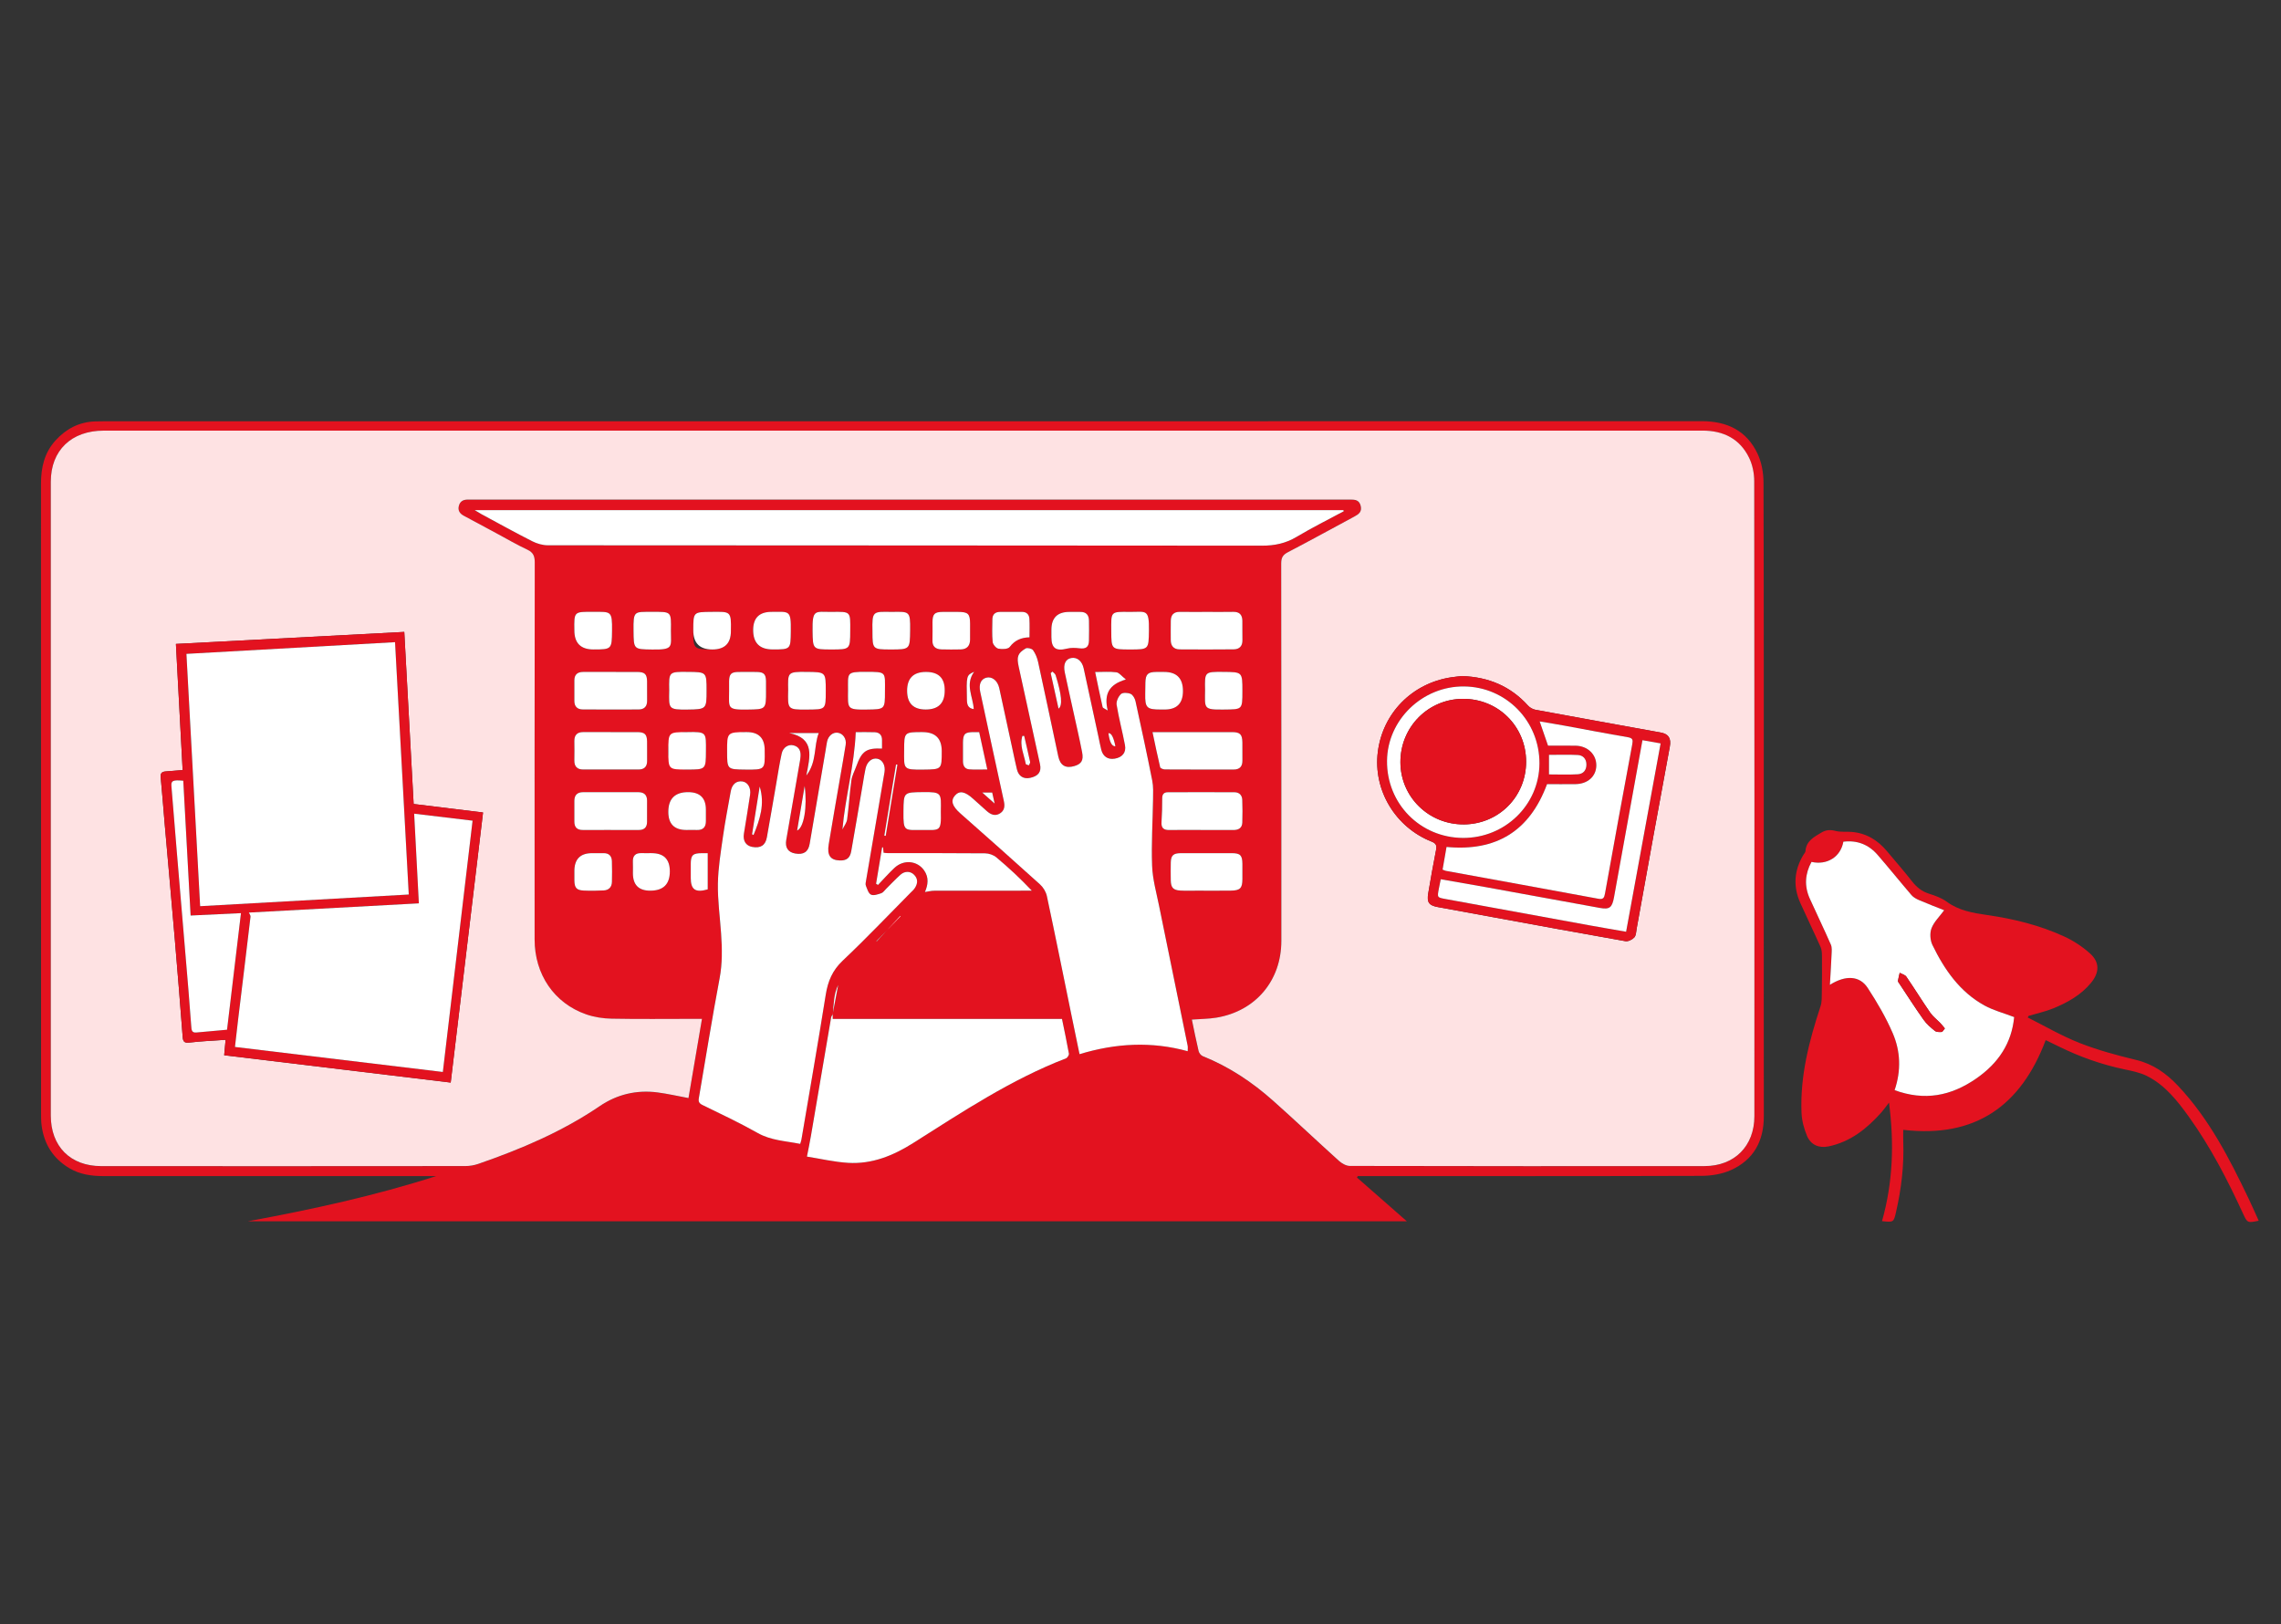 <?xml version="1.0" encoding="UTF-8"?> <svg xmlns="http://www.w3.org/2000/svg" id="Layer_1" data-name="Layer 1" viewBox="0 0 1320 940"><rect x="0" y="0" width="1320" height="940" fill="#333333" stroke="none"/><defs><style> .cls-1 { fill: #fee2e3; } .cls-2 { fill: #fff; } .cls-3 { fill: #e3121f; } </style></defs><path class="cls-3" d="m143.49,706.77c37.28-6.88,73.45-14.76,108.9-26.14-1.48,0-2.96,0-4.44,0-62.63,0-125.26,0-187.89,0-7.02,0-13.84-.91-20.03-4.63-9.36-5.63-14.54-13.93-15.95-24.64-.32-2.41-.31-4.88-.31-7.32-.01-121.36,0-242.71-.05-364.07,0-9.34,1.93-17.89,8.32-24.97,6.11-6.77,13.66-10.8,22.95-11.12,1.67-.06,3.35-.07,5.02-.07,308.26,0,616.52.02,924.78-.06,14.66,0,25.97,5.46,32.27,18.78,2.38,5.03,3.45,11.12,3.47,16.74.22,71.55.15,143.1.15,214.66,0,50.7-.04,101.41.03,152.11.02,14.41-5.98,25.28-19.13,31.16-5.2,2.33-11.42,3.28-17.19,3.3-64.69.22-129.39.14-194.08.14h-4.57l-.47.83c9.47,8.31,18.94,16.62,28.86,25.32H143.49Zm338.46-119.86c-.34.63-.87,1.23-.99,1.9-3.93,22.9-7.81,45.81-11.72,68.72-.62,3.64-1.39,7.26-2.28,11.81,7.7,1.21,15.74,3.13,23.88,3.62,13.86.83,26.16-4.23,37.73-11.55,28.47-18.03,56.61-36.69,88.31-48.93.82-.32,1.83-1.91,1.68-2.72-1.18-6.66-2.61-13.28-4-20.08h-132.69c0-1.12,0-1.98-.01-2.86,1.06-5.59,2.12-11.19,3.18-16.78-1.3,2.63-1.93,5.37-2.31,8.14-.39,2.89-.54,5.82-.79,8.74Zm-75.73,2.76c-1.94,0-3.33,0-4.72,0-15.85,0-31.71.19-47.55-.11-4.94-.1-10.09-.87-14.74-2.49-18.54-6.45-29.85-23.13-29.86-43.38-.02-72.71-.04-145.42.08-218.13,0-3.66-.82-5.81-4.3-7.43-6.05-2.83-11.84-6.24-17.74-9.4-6.35-3.41-12.7-6.82-19.05-10.24-2.28-1.23-3.51-3.02-2.83-5.68.68-2.67,2.58-3.67,5.2-3.64,1.29.02,2.58-.01,3.87-.01,167.92,0,335.84,0,503.76,0,1.03,0,2.06,0,3.09,0,2.71-.02,5.1.23,5.95,3.57.89,3.48-1.13,4.9-3.67,6.26-12.81,6.88-25.55,13.91-38.45,20.63-2.92,1.52-3.87,3.17-3.87,6.45.11,72.84.09,145.68.08,218.52,0,22.97-14.92,40.66-37.6,44.39-4.6.76-9.32.75-14.18,1.11,1.31,6.26,2.48,12.29,3.91,18.26.27,1.12,1.38,2.49,2.43,2.92,15.13,6.07,28.49,14.95,40.58,25.7,12.89,11.46,25.4,23.35,38.22,34.9,1.66,1.5,4.16,2.92,6.28,2.92,68.43.15,136.86.17,205.29.09,17.3-.02,28.81-11.57,28.82-28.9.05-122.51.06-245.03-.09-367.54,0-4.49-.98-9.37-2.92-13.38-5.34-11.05-14.83-15.82-26.97-15.82-61.47.02-122.94.01-184.42.01-246.92,0-493.84,0-740.75,0-18.78,0-30.69,11.42-30.7,29.6-.02,122.26-.03,244.51,0,366.77,0,17.88,11.33,29.25,29.19,29.27,70.23.05,140.47.03,210.7-.03,2.52,0,5.15-.45,7.53-1.27,24.64-8.53,48.51-18.63,70.21-33.4,10.02-6.81,21.34-9.51,33.44-7.95,5.91.76,11.74,2.12,17.95,3.27,2.58-15.14,5.15-30.24,7.8-45.8Zm281.09,18.69c0-1.25.17-2.26-.02-3.21-5.5-27-11.08-53.99-16.55-81-1.55-7.66-3.73-15.34-4.02-23.07-.49-12.83.36-25.71.54-38.58.05-3.59.23-7.28-.46-10.76-3.04-15.35-6.33-30.66-9.69-45.95-.35-1.6-1.48-3.65-2.8-4.24-1.62-.72-4.56-.89-5.62.1-1.51,1.42-2.82,4.26-2.5,6.22,1.27,7.84,3.36,15.54,4.83,23.35.81,4.31-1.6,7.1-5.98,7.82-3.88.64-6.75-1.23-7.75-5.2-.63-2.49-1.09-5.02-1.63-7.53-2.84-13.17-5.66-26.35-8.54-39.52-.93-4.26-3.81-6.61-7.16-6.01-3.34.6-4.78,3.59-3.78,8.3,1.64,7.78,3.4,15.53,5.1,23.3,1.67,7.64,3.46,15.26,4.94,22.94.92,4.74-.42,6.77-4.48,7.99-5.04,1.51-8.19-.33-9.31-5.56-3.89-18.2-7.7-36.42-11.67-54.6-.53-2.42-1.53-4.9-2.95-6.91-.66-.93-3.3-1.55-4.26-.99-4.69,2.75-5.28,4.89-4.02,10.62,4.13,18.79,8.23,37.58,12.32,56.38.94,4.32-.91,6.83-5.63,7.88-3.88.86-6.76-.92-7.73-4.91-.84-3.49-1.57-7.02-2.33-10.53-2.63-12.17-5.22-24.35-7.9-36.51-.97-4.39-4.26-6.91-7.55-6-3.12.86-4.38,3.88-3.45,8.21,4.54,21.06,9.05,42.13,13.67,63.18.65,2.97.38,5.46-2.24,7.13-2.86,1.82-5.42.64-7.69-1.39-2.6-2.31-5.19-4.62-7.76-6.96-4.81-4.39-7.98-4.99-10.62-1.98-2.64,3-1.56,6.2,3.14,10.35,15.43,13.64,30.85,27.28,46.11,41.1,1.86,1.68,3.43,4.29,3.95,6.72,4.9,22.98,9.53,46.01,14.25,69.02,1.51,7.38,3.05,14.76,4.65,22.49,20.89-6.35,41.54-7.53,62.59-1.72Zm-224.28,53.63c.37-1.22.62-1.82.72-2.45,4.74-27.98,9.62-55.94,14.09-83.97,1.24-7.76,3.85-14.04,9.8-19.65,13.48-12.72,26.25-26.18,39.3-39.35.81-.82,1.72-1.59,2.36-2.54,1.74-2.6,2.06-5.3-.25-7.73-2.15-2.26-5.47-2.36-7.99-.11-2.87,2.57-5.51,5.41-8.26,8.12-.92.9-1.72,2.19-2.83,2.57-1.92.65-4.44,1.56-5.96.82-1.5-.73-2.21-3.31-2.96-5.2-.34-.87-.04-2.04.13-3.05,1.9-11.26,3.84-22.52,5.76-33.78,1.64-9.61,3.31-19.22,4.89-28.85.63-3.88-1.15-7.12-4.02-7.74-3.13-.68-6.04,1.6-6.94,5.63-.59,2.63-.98,5.3-1.43,7.96-2.28,13.28-4.49,26.58-6.85,39.85-.72,4.07-2.74,5.54-6.64,5.41-5.41-.17-7.45-2.95-6.41-9.29,2.1-12.79,4.35-25.55,6.54-38.33,1.11-6.45,2.28-12.89,3.29-19.36.55-3.52-1.56-6.51-4.6-6.94-2.8-.4-5.47,1.78-6.17,5.13-.34,1.63-.56,3.29-.83,4.93-3.07,18.1-6.12,36.2-9.25,54.28-.81,4.67-3.59,6.41-8.38,5.56-4.17-.74-5.94-3.46-5.17-7.85,2.71-15.55,5.4-31.1,8.09-46.65.09-.51.12-1.02.16-1.53.25-3.15-.67-5.68-4-6.55-3.02-.78-6.1,1.15-6.88,4.7-1.27,5.76-2.14,11.62-3.16,17.43-1.81,10.37-3.55,20.76-5.42,31.12-.84,4.64-3.67,6.39-8.44,5.52-3.74-.68-5.51-3.53-4.84-7.73,1.2-7.48,2.46-14.94,3.57-22.43.61-4.11-1.39-7.34-4.52-7.74-3.51-.44-5.95,1.66-6.69,5.83-1.52,8.59-3.22,17.16-4.44,25.79-1.3,9.13-2.82,18.32-2.98,27.5-.17,9.6,1.19,19.23,1.85,28.85.59,8.7.77,17.29-.87,26.03-4.34,23.06-8.05,46.24-12.02,69.37-.32,1.87.16,2.93,2.08,3.87,10.74,5.25,21.59,10.35,31.99,16.22,7.72,4.36,16.12,4.6,24.57,6.29Zm314.63-366.14l-.28-.61h-502.69c1.87,1.12,2.91,1.8,4,2.38,9.74,5.24,19.42,10.62,29.29,15.62,2.73,1.38,6.03,2.34,9.06,2.34,137.73.11,275.45.05,413.18.22,7.34,0,13.75-1.31,20.07-5.08,8.91-5.31,18.23-9.94,27.37-14.87Zm-266.68,194.51c-.17.03-.35.05-.52.08-1.17,7.01-2.33,14.01-3.5,21.02.37.23.74.47,1.11.7,3.16-3.3,6.19-6.75,9.52-9.87,5.35-5.02,13.24-4.24,17.2,1.47,2.89,4.17,2.2,8.45.45,12.48,1.82-.26,3.58-.73,5.35-.74,17.53-.06,35.05-.03,52.58-.03,1.31,0,2.62,0,3.94,0-6.69-7.09-13.48-13.37-20.56-19.3-1.67-1.4-4.29-2.29-6.49-2.31-18.68-.18-37.37-.1-56.06-.11-.87,0-1.73-.15-2.68-.23-.13-1.16-.23-2.15-.34-3.15Zm155.96-66.66c1.51,7.12,2.85,13.75,4.43,20.32.15.63,1.79,1.28,2.74,1.28,13.26.08,26.52.05,39.78.06,3.57,0,5.12-1.83,5.08-5.3-.05-3.47.03-6.94-.02-10.41-.07-4.67-1.35-5.94-6-5.95-11.72-.02-23.43,0-35.15,0-3.45,0-6.9,0-10.86,0Zm27.85,56.63c6.31,0,12.63-.04,18.94.02,3.06.03,5.07-1.2,5.17-4.38.14-4.37.14-8.75-.03-13.12-.1-2.66-1.73-4.35-4.47-4.36-12.88-.06-25.76-.05-38.65,0-2.08,0-3.22,1.04-3.21,3.39.01,4.63-.09,9.27-.4,13.88-.23,3.41,1.23,4.64,4.48,4.59,6.05-.09,12.11-.03,18.16-.03Zm-341.32,0c5.4,0,10.79-.02,16.19,0,3.18.02,4.76-1.56,4.79-4.69.03-4.11,0-8.21.01-12.32,0-3.4-1.88-4.86-5.09-4.87-10.66-.02-21.33-.03-31.99,0-3.25.01-5,1.67-5,5,0,3.98.02,7.95,0,11.93-.02,3.32,1.52,4.98,4.91,4.95,5.4-.05,10.79-.01,16.19-.01Zm-.13-91.45c-5.28,0-10.56.01-15.84,0-3.27,0-5.1,1.48-5.12,4.85-.02,3.99,0,7.97,0,11.96,0,3.17,1.72,4.86,4.74,4.88,10.82.09,21.64.07,32.46.02,3.25-.02,4.95-1.72,4.9-5.09-.06-3.73.04-7.46-.02-11.19-.07-4.18-1.33-5.38-5.65-5.42-5.15-.04-10.3-.01-15.46,0Zm.02,34.82c-5.28,0-10.56.02-15.84,0-3.51-.01-5.2,1.69-5.16,5.2.04,3.73.06,7.46,0,11.19-.07,3.54,1.67,5.26,5.12,5.27,10.69.02,21.38.02,32.06,0,3.29,0,4.96-1.68,4.93-5.03-.04-3.73.04-7.46-.02-11.19-.06-4.17-1.34-5.39-5.64-5.42-5.15-.03-10.3,0-15.45,0Zm345.25-69.57c-5.27,0-10.55.07-15.82-.02-3.59-.06-5.22,1.73-5.28,5.12-.07,3.72-.02,7.45-.02,11.18,0,3.42,1.71,5.39,5.13,5.41,10.42.08,20.84.09,31.26-.02,3.34-.03,5.17-1.86,5.09-5.4-.09-3.72.02-7.45-.04-11.18-.06-3.4-1.67-5.19-5.27-5.12-5.01.1-10.03.03-15.05.03Zm0,139.63c-5.14,0-10.28-.03-15.42,0-4.25.03-5.6,1.31-5.69,5.42-.08,3.46-.07,6.93,0,10.39.08,4.11,1.41,5.58,5.52,5.82,3.2.19,6.42.06,9.64.06,6.55,0,13.11.06,19.66-.02,5.34-.07,6.61-1.41,6.63-6.62.02-2.95.03-5.9,0-8.85-.05-4.99-1.2-6.18-6.07-6.21-4.75-.03-9.51,0-14.26,0Zm-173.71-93.95q0,10.81,10.75,10.81,11.01,0,11.01-10.95,0-10.79-10.82-10.79t-10.95,10.93Zm19.52,69.83c.17-10.63.71-11.36-10.4-11.22-11.21.14-11.11.03-11.23,11.24-.13,11.85.53,10.69,10.86,10.68,10.3,0,11.05,1.21,10.77-10.7Zm109.53-115.51c-11.5-.16-10.95-.4-10.9,10.94.05,10.8.01,10.8,10.9,10.8,10.86,0,10.73,0,10.9-10.96.2-12.76-1.69-10.73-10.9-10.78Zm-218.13,10.51q0,11.23,11.26,11.23c10.49,0,10.38,0,10.52-10.5.16-12.47-.73-11.27-11.18-11.24q-10.6.03-10.6,10.52Zm-38.72,115.69c2.06,0,4.12-.06,6.18.01,3.61.12,5.18-1.71,5.18-5.17,0-2.19,0-4.37,0-6.56q0-10.17-10.29-10.17-11.46,0-11.46,11.44,0,10.45,10.39,10.44Zm58.97-80.75c-.18,10.69-.63,11.2,10.87,11.06,10.9-.13,10.9-.03,10.9-10.75s0-10.93-11.02-11.05c-11.36-.13-10.91.25-10.74,10.73Zm-13.58,34.59q0-10.48-10.32-10.48h-.39q-11.05,0-11.05,10.98c0,10.7,0,10.6,10.59,10.71,11.62.13,11.3.02,11.16-11.21Zm38.66-80.05c-9.54.04-11.15-1.84-10.95,11.08.16,10.58.12,10.66,10.81,10.66,10.97,0,10.93,0,10.98-10.76.05-11.38.57-11.14-10.84-10.98Zm-58.21,11.1c.26-11.77-.2-11.2-11.26-11.12-10.5.08-10.5.02-10.5,10.67s0,11.09,11.06,11.09q10.71,0,10.71-10.64Zm274.4,34.15c-.06,10.59-1.24,11.43,10.69,11.27,10.91-.14,10.91-.03,10.91-10.74s0-10.95-11-11.05c-11.02-.1-10.79-.03-10.6,10.52Zm-299.81,24.33q-10.81,0-10.81,10.85,0,10.81,10.87,10.81c10.88,0,10.83,0,10.89-10.68.06-10.87.55-11.24-10.96-10.98Zm-65.17,80.46c0,1.8-.02,3.6,0,5.39.06,4.22,1.22,5.63,5.39,5.83,3.85.18,7.72.13,11.56-.07,2.99-.15,4.72-1.95,4.78-4.99.08-3.98.12-7.97-.02-11.94-.11-3.02-1.71-4.72-4.92-4.64-2.18.05-4.37,0-6.56,0q-10.24,0-10.24,10.41Zm54.9-104.49c-.17,10.52-.69,11.11,10.62,10.97,10.98-.13,10.99-.03,10.99-11.03s0-10.66-10.89-10.76c-11.11-.1-10.89-.09-10.71,10.82Zm163.2-45.55c-1.67,0-3.35-.01-5.02,0-4.67.04-5.82,1.2-5.84,5.99-.02,3.47.09,6.94-.03,10.41-.13,3.64,1.83,5.19,5.14,5.29,3.73.12,7.46.09,11.19.02,3.6-.07,5.39-2.06,5.44-5.6.05-3.08.03-6.17.01-9.25-.03-5.79-1.12-6.85-7.04-6.86-1.29,0-2.57,0-3.86,0Zm-34.39,0c-11-.17-11.44-.66-11.2,11.15,0,.13,0,.26,0,.39,0,10.04.16,10.2,10.42,10.2,11.35,0,11.25,0,11.38-11.18.13-11.11-.32-10.73-10.6-10.56Zm-183.71,10.68q0,11.05,11.02,11.05c10.62,0,10.65-.13,10.78-10.71.15-11.88-.58-11.04-10.99-11.06-10.94-.03-11.01-.34-10.81,10.72Zm341.32,24.06c-1.54,0-3.09-.01-4.63,0-4.85.04-6.14,1.31-6.26,6.15-.05,2.18-.06,4.36-.1,6.55-.13,8.06.84,9.04,8.97,9.04.77,0,1.54,0,2.32,0q10.55,0,10.55-10.71,0-11.03-10.86-11.03Zm-285.46-23.87c.16-11.31.41-10.93-10.95-10.91-10.41.02-10.8-.72-10.68,10.89.11,10.88.03,10.77,10.86,10.91,12.46.17,10.78-1.45,10.77-10.89Zm145.64,58.69c-10.65,0-10.62,0-10.66,10.46-.05,11.01-.87,11.38,11.11,11.24,10.65-.13,10.65-.03,10.65-10.7q0-10.99-11.1-10.99Zm74.56-59.22c0,1.41,0,2.83,0,4.24,0,6.46,2.66,8.25,9.06,6.63,2.25-.57,4.78-.47,7.12-.18,3.7.45,5.44-.64,5.55-4.29.12-3.85.05-7.71.02-11.57-.03-3.4-1.6-5.29-5.19-5.2-2.06.06-4.12,0-6.18,0q-10.38,0-10.38,10.35Zm-96.32,35.56c.04-11.35,1.01-11.17-11-11.22-11.51-.04-10.35.56-10.38,10.72-.03,10.49-.99,11.26,10.87,11.1,10.51-.15,10.51-.03,10.51-10.6Zm-68.82-.12c0-1.93.03-3.85,0-5.78-.08-4.01-1.27-5.2-5.36-5.26-3.6-.06-7.2-.06-10.8,0-4.03.07-5.13,1.25-5.2,5.39-.03,1.92,0,3.85,0,5.78,0,9.66-1.41,10.76,10.52,10.59,10.85-.16,10.85-.03,10.85-10.72Zm-66.17,93.83c-1.93,0-3.87.06-5.8-.01-3.57-.14-5.25,1.48-5.09,5.09.1,2.18.02,4.37.02,6.56q0,10.08,10.02,10.08,11.35,0,11.35-11.17,0-10.54-10.5-10.54Zm218.63-124.92c0-3.86.16-7.32-.06-10.76-.16-2.46-1.62-3.97-4.32-3.95-4.25.03-8.5-.02-12.75.02-2.8.03-4.31,1.49-4.34,4.3-.04,4.37-.28,8.77.16,13.1.15,1.45,1.95,3.59,3.31,3.86,2.11.42,5.57.33,6.55-.98,2.95-3.91,6.62-5.45,11.44-5.58Zm-108.24,111.19c.94-1.94,2.44-3.81,2.72-5.85,1.01-7.51,1.43-15.1,2.46-22.6.37-2.72,1.83-5.3,2.78-7.95,3.23-8.97,5.8-10.8,14.95-10.42,0-1.66,0-3.32,0-4.98,0-2.82-1.49-4.38-4.21-4.48-3.84-.14-7.69-.04-11-.04-.77,19.23-6.07,37.51-7.7,56.31Zm79.13-56.33c-1.23,0-2.11,0-2.99,0-5.31-.03-6.37.97-6.4,6.15-.02,3.59.01,7.17,0,10.76,0,2.49,1.03,4.43,3.6,4.63,3.36.27,6.76.07,10.47.07-1.61-7.43-3.1-14.28-4.69-21.61Zm-157.09,70.05c-1.15,0-2.29,0-3.44,0-5.2,0-6.36,1.13-6.39,6.21-.02,2.69,0,5.38,0,8.06,0,6.83,2.64,8.73,9.83,6.68v-20.96Zm224.21-104.83c1.47,7.04,2.8,13.67,4.31,20.27.14.62,1.41.99,2.97,2.01-2.3-9.45.7-15.11,10.5-17.95-2.47-1.94-3.87-3.95-5.5-4.16-3.89-.5-7.9-.16-12.27-.16Zm-167.16,59.89c6.2-7.92,4.21-16.9,7.18-24.56h-17.05c15.04,3.08,11.98,13.74,9.87,24.56Zm-31.4,34.02c.29.13.58.25.86.38,3.64-8.85,6.68-17.79,3.56-28.03-1.52,9.52-2.97,18.59-4.42,27.65Zm30.44-27.94c-1.44,8.48-2.87,16.96-4.37,25.79,3.98-1.67,5.97-13.85,4.37-25.79Zm143.39-66.24c-.34.3-.67.6-1.01.91,1.5,6.8,3.01,13.61,4.54,20.56,2.43-1.79,1.81-8.1-1.68-19.35-.25-.82-1.22-1.42-1.86-2.13Zm-16.35,37.24c-.34,0-.68,0-1.02.01-1.78,5.65.99,10.87,1.95,16.25.06.35,1.17.52,1.8.77.25-.65.83-1.36.71-1.93-1.08-5.05-2.28-10.07-3.44-15.1Zm-29.17-15.49c-.43-7.34-5.14-14.17.23-21.62-4.52,2.1-4.5,2.1-4.18,16.27.06,2.67.55,4.84,3.96,5.35Zm-44.19,32.14c-.27-.04-.54-.08-.81-.12-2.26,13.73-4.52,27.46-6.78,41.19.27.04.55.08.82.12,2.25-13.73,4.51-27.46,6.76-41.2Zm126.15-10.62q-1.54-7.91-4.02-7.59.96,7.69,4.02,7.59Zm-124.49,98.15c.05.08.11.17.16.25-4.66,4.78-9.31,9.56-13.97,14.34.05.05.1.11.15.16,4.55-4.92,9.11-9.83,13.66-14.75Zm54.63-65c-.64-2.88-1.03-4.62-1.42-6.39h-5.77c2.49,2.22,4.4,3.91,7.19,6.39Z"></path><path class="cls-3" d="m1173.42,588.84c9.97,4.98,19.66,10.68,29.99,14.74,10.59,4.16,21.69,7.16,32.78,9.83,9.89,2.38,17.51,7.85,24.21,14.95,18,19.09,29.77,42.11,40.94,65.47,1.98,4.15,3.82,8.38,5.75,12.63-6.52,1.33-6.55,1.34-9.14-4.3-8.93-19.42-18.72-38.38-31.22-55.79-6.69-9.32-13.83-18.44-24.39-23.71-4.05-2.02-8.74-2.92-13.24-3.87-13.16-2.79-25.71-7.25-37.75-13.2-2.4-1.19-4.82-2.34-7.52-3.65-14.31,38.01-40.7,56.79-82.44,51.92,0,2.34-.07,4.58.01,6.81.51,13.83-1.12,27.43-4.21,40.89-1.35,5.85-1.4,5.84-8.08,5.14,6.3-22.3,7.13-44.91,4.04-68.59-1.77,2.29-2.98,4.04-4.39,5.63-8.35,9.4-17.89,17.05-30.57,19.7-5.53,1.16-10.28-.86-12.46-6.02-1.75-4.17-3.01-8.82-3.2-13.32-.89-21.38,4.4-41.72,11.02-61.82.8-2.43.67-5.22.72-7.85.12-6.93.14-13.86.09-20.79-.02-1.85-.05-3.88-.78-5.52-3.8-8.56-7.91-16.99-11.74-25.54-4.3-9.6-3.62-18.97,1.85-27.98.4-.66,1.07-1.31,1.12-1.99.4-5.97,4.99-8.26,9.31-10.84,2.59-1.54,5.09-1.67,8.09-.9,2.89.75,6.08.33,9.13.56,8.6.64,15.31,4.76,20.73,11.28,4.77,5.74,9.72,11.34,14.31,17.22,2.7,3.47,5.74,5.97,10.01,7.3,3.53,1.11,7.2,2.44,10.14,4.59,7.04,5.16,15.06,6.52,23.37,7.72,15.44,2.22,30.58,5.93,44.78,12.49,5.28,2.44,10.36,5.79,14.7,9.66,5.76,5.14,5.64,11.05.7,17.07-5.79,7.07-13.56,11.39-21.81,14.78-4.6,1.89-9.54,2.94-14.32,4.37l-.51.93Zm-7.84-.24c-6.23-2.38-12.02-3.88-17.1-6.67-14.35-7.87-23.25-20.78-30.2-35.06-1.33-2.73-1.6-6.86-.54-9.65,1.41-3.7,4.61-6.73,7.33-10.44-4.47-1.8-9.58-3.76-14.61-5.91-1.56-.67-3.21-1.59-4.29-2.85-6.62-7.71-12.98-15.64-19.63-23.31-5.21-6-11.86-8.59-19.8-7.6-1.53,8.76-9.37,13.71-18.43,11.69-3.81,6.92-4.25,14.04-.97,21.29,4.01,8.88,8.27,17.66,12.18,26.59.72,1.65.48,3.79.4,5.7-.23,5.62-.61,11.24-.97,17.55,9.21-5.77,17.26-5.28,21.87,1.78,5.45,8.34,10.54,17.06,14.48,26.17,4.53,10.48,4.97,21.68,1.1,33.01,17.31,6.34,32.59,3.43,47.28-6.76,12.88-8.93,20.46-20.52,21.9-35.53Z"></path><path class="cls-1" d="m406.22,589.67c-2.65,15.56-5.22,30.66-7.8,45.8-6.21-1.15-12.04-2.5-17.95-3.27-12.1-1.56-23.42,1.13-33.44,7.95-21.7,14.76-45.57,24.87-70.21,33.4-2.38.82-5.01,1.27-7.53,1.27-70.23.07-140.47.08-210.7.03-17.86-.01-29.19-11.38-29.19-29.27-.03-122.26-.03-244.51,0-366.77,0-18.18,11.91-29.6,30.7-29.6,246.92,0,493.84,0,740.75,0,61.47,0,122.94.01,184.42-.01,12.14,0,21.63,4.76,26.97,15.82,1.94,4.01,2.91,8.89,2.92,13.38.15,122.51.14,245.03.09,367.54,0,17.33-11.52,28.88-28.82,28.9-68.43.07-136.86.06-205.29-.09-2.12,0-4.62-1.43-6.28-2.92-12.82-11.55-25.33-23.44-38.22-34.9-12.09-10.75-25.45-19.64-40.58-25.7-1.06-.42-2.16-1.79-2.43-2.92-1.43-5.97-2.6-11.99-3.91-18.26,4.85-.36,9.58-.35,14.18-1.11,22.68-3.73,37.6-21.42,37.6-44.39.01-72.84.03-145.68-.08-218.52,0-3.28.95-4.93,3.87-6.45,12.9-6.72,25.64-13.75,38.45-20.63,2.54-1.36,4.56-2.79,3.67-6.26-.85-3.33-3.24-3.59-5.95-3.57-1.03,0-2.06,0-3.09,0-167.92,0-335.84,0-503.76,0-1.29,0-2.58.03-3.87.01-2.62-.03-4.52.97-5.2,3.64-.68,2.67.55,4.46,2.83,5.68,6.35,3.42,12.7,6.83,19.05,10.24,5.9,3.17,11.68,6.57,17.74,9.4,3.48,1.63,4.31,3.77,4.3,7.43-.12,72.71-.1,145.42-.08,218.13,0,20.26,11.32,36.93,29.86,43.38,4.65,1.62,9.8,2.4,14.74,2.49,15.85.31,31.7.11,47.55.11,1.39,0,2.78,0,4.72,0Zm-276.48,21.03c43.89,5.29,87.35,10.53,131.07,15.8,6.28-52.47,12.49-104.28,18.72-156.3-13.65-1.67-26.77-3.27-40.16-4.91-1.81-33.26-3.61-66.21-5.42-99.58-44.16,2.32-87.94,4.63-132.15,6.95,1.31,24.56,2.59,48.52,3.89,73-3.41.28-6.58.56-9.75.78-2.15.15-3.19.92-2.95,3.38.86,8.83,1.5,17.68,2.27,26.51,1.97,22.54,4.01,45.07,5.93,67.61,1.59,18.7,3.1,37.4,4.52,56.12.22,2.85,1.01,3.64,4.01,3.28,6.84-.8,13.73-1.08,20.83-1.59-.29,3.17-.52,5.69-.82,8.95Zm716.32-219.46c-1.61.19-3.91.4-6.2.74-22.66,3.42-39.68,20.71-42.51,43.15-2.79,22.07,10.03,43.58,31.13,51.94,2.62,1.04,3.08,2.3,2.56,4.89-1.65,8.31-3.1,16.67-4.52,25.03-.9,5.31.44,7.03,5.62,7.97,10.5,1.89,20.99,3.85,31.48,5.77,25.67,4.7,51.33,9.45,77.03,13.96,1.58.28,3.96-.91,5.12-2.18,1.06-1.16,1.05-3.35,1.37-5.11,3.27-18.05,6.49-36.11,9.78-54.16,3.11-17.05,6.3-34.09,9.4-51.14.88-4.82-.76-7.34-5.25-8.16-24.17-4.39-48.35-8.71-72.5-13.17-1.54-.28-3.24-1.24-4.29-2.4-10.06-11.1-22.63-16.55-38.2-17.12Z"></path><path class="cls-2" d="m687.31,608.35c-21.05-5.8-41.7-4.63-62.59,1.72-1.6-7.73-3.14-15.11-4.65-22.49-4.72-23.01-9.35-46.04-14.25-69.02-.52-2.43-2.1-5.04-3.95-6.72-15.26-13.82-30.69-27.46-46.11-41.1-4.7-4.16-5.77-7.35-3.14-10.35,2.65-3.01,5.81-2.41,10.62,1.98,2.57,2.34,5.17,4.65,7.76,6.96,2.28,2.03,4.83,3.2,7.69,1.39,2.62-1.67,2.9-4.16,2.24-7.13-4.62-21.04-9.13-42.11-13.67-63.18-.94-4.33.33-7.36,3.45-8.21,3.29-.9,6.58,1.62,7.55,6,2.68,12.16,5.27,24.34,7.9,36.51.76,3.51,1.48,7.04,2.33,10.53.96,3.99,3.84,5.77,7.73,4.91,4.73-1.05,6.57-3.57,5.63-7.88-4.09-18.8-8.19-37.59-12.32-56.38-1.26-5.73-.67-7.87,4.02-10.62.96-.56,3.6.06,4.26.99,1.42,2,2.42,4.48,2.95,6.91,3.98,18.18,7.78,36.4,11.67,54.6,1.12,5.23,4.27,7.07,9.31,5.56,4.05-1.22,5.4-3.25,4.48-7.99-1.48-7.68-3.27-15.3-4.94-22.94-1.7-7.77-3.46-15.52-5.1-23.3-.99-4.71.44-7.71,3.78-8.3,3.35-.6,6.23,1.75,7.16,6.01,2.87,13.17,5.7,26.35,8.54,39.52.54,2.51,1,5.04,1.63,7.53,1,3.96,3.87,5.84,7.75,5.2,4.38-.72,6.79-3.52,5.98-7.82-1.46-7.81-3.56-15.51-4.83-23.35-.32-1.96.98-4.8,2.5-6.22,1.05-.99,3.99-.82,5.62-.1,1.33.59,2.45,2.65,2.8,4.24,3.36,15.29,6.65,30.59,9.69,45.95.69,3.48.51,7.17.46,10.76-.19,12.86-1.03,25.74-.54,38.58.29,7.73,2.47,15.41,4.02,23.07,5.47,27.01,11.05,54,16.55,81,.19.95.02,1.96.02,3.21Z"></path><path class="cls-2" d="m463.04,661.98c-8.46-1.7-16.85-1.93-24.57-6.29-10.4-5.87-21.24-10.97-31.99-16.22-1.92-.94-2.4-2-2.08-3.87,3.97-23.13,7.67-46.31,12.02-69.37,1.65-8.74,1.47-17.33.87-26.03-.66-9.62-2.02-19.25-1.85-28.85.16-9.18,1.68-18.37,2.98-27.5,1.23-8.63,2.93-17.2,4.44-25.79.74-4.17,3.18-6.27,6.69-5.83,3.13.4,5.13,3.62,4.52,7.74-1.11,7.49-2.36,14.96-3.57,22.43-.68,4.19,1.1,7.04,4.84,7.73,4.76.87,7.6-.89,8.44-5.52,1.87-10.36,3.61-20.75,5.42-31.12,1.01-5.82,1.89-11.67,3.16-17.43.78-3.55,3.85-5.48,6.88-4.7,3.34.86,4.26,3.39,4,6.55-.04.51-.08,1.03-.16,1.53-2.69,15.55-5.38,31.1-8.09,46.65-.76,4.39,1,7.11,5.17,7.85,4.79.85,7.58-.9,8.38-5.56,3.13-18.09,6.17-36.19,9.25-54.28.28-1.64.49-3.3.83-4.93.71-3.34,3.37-5.52,6.17-5.13,3.04.43,5.15,3.43,4.6,6.94-1.01,6.47-2.19,12.91-3.29,19.36-2.19,12.77-4.44,25.54-6.54,38.33-1.04,6.34,1,9.12,6.41,9.29,3.89.12,5.92-1.34,6.64-5.41,2.36-13.27,4.57-26.57,6.85-39.85.46-2.66.84-5.33,1.43-7.96.91-4.03,3.81-6.31,6.94-5.63,2.87.63,4.65,3.87,4.02,7.74-1.58,9.62-3.25,19.23-4.89,28.85-1.92,11.26-3.86,22.51-5.76,33.78-.17,1.01-.48,2.18-.13,3.05.75,1.89,1.46,4.47,2.96,5.2,1.51.74,4.04-.17,5.96-.82,1.11-.38,1.91-1.66,2.83-2.57,2.75-2.71,5.39-5.55,8.26-8.12,2.53-2.26,5.84-2.16,7.99.11,2.31,2.43,2,5.13.25,7.73-.64.95-1.54,1.72-2.36,2.54-13.05,13.17-25.82,26.63-39.3,39.35-5.94,5.61-8.56,11.89-9.8,19.65-4.47,28.03-9.35,55.99-14.09,83.97-.11.63-.36,1.23-.72,2.45Z"></path><path class="cls-2" d="m777.67,295.84c-9.14,4.92-18.46,9.56-27.37,14.87-6.32,3.77-12.74,5.09-20.07,5.08-137.73-.16-275.45-.1-413.18-.22-3.04,0-6.33-.96-9.06-2.34-9.87-5-19.55-10.37-29.29-15.62-1.09-.59-2.13-1.26-4-2.38h502.69l.28.61Z"></path><path class="cls-2" d="m481.88,586.83v2.85h132.69c1.39,6.8,2.82,13.41,4,20.08.14.81-.86,2.4-1.68,2.72-31.7,12.24-59.84,30.9-88.31,48.93-11.57,7.33-23.87,12.38-37.73,11.55-8.13-.49-16.18-2.41-23.88-3.62.88-4.56,1.66-8.17,2.28-11.81,3.92-22.9,7.8-45.82,11.72-68.72.11-.67.65-1.27.99-1.9l-.07-.08Z"></path><path class="cls-2" d="m510.99,490.35c.11.99.22,1.98.34,3.15.94.09,1.81.23,2.68.23,18.69.01,37.37-.07,56.06.11,2.2.02,4.82.92,6.49,2.31,7.08,5.93,13.87,12.21,20.56,19.3-1.31,0-2.62,0-3.94,0-17.53,0-35.05-.02-52.58.03-1.77,0-3.53.48-5.35.74,1.75-4.04,2.44-8.32-.45-12.48-3.96-5.7-11.85-6.49-17.2-1.47-3.33,3.12-6.36,6.57-9.52,9.87-.37-.23-.74-.47-1.11-.7,1.17-7.01,2.33-14.01,3.5-21.02.17-.03.35-.05.52-.08Z"></path><path class="cls-2" d="m666.95,423.69c3.96,0,7.41,0,10.86,0,11.72,0,23.43-.01,35.15,0,4.65,0,5.93,1.28,6,5.95.05,3.47-.03,6.94.02,10.41.05,3.47-1.51,5.3-5.08,5.3-13.26,0-26.52.02-39.78-.06-.95,0-2.59-.65-2.74-1.28-1.58-6.57-2.92-13.21-4.43-20.32Z"></path><path class="cls-2" d="m694.8,480.32c-6.05,0-12.11-.07-18.16.03-3.25.05-4.71-1.18-4.48-4.59.31-4.62.41-9.26.4-13.88,0-2.35,1.13-3.38,3.21-3.39,12.88-.05,25.76-.07,38.65,0,2.73.01,4.36,1.7,4.47,4.36.17,4.37.17,8.75.03,13.12-.1,3.18-2.12,4.4-5.17,4.38-6.31-.05-12.62-.02-18.94-.02Z"></path><path class="cls-2" d="m353.48,480.32c-5.4,0-10.79-.04-16.19.01-3.4.03-4.94-1.62-4.91-4.95.03-3.98,0-7.95,0-11.93,0-3.33,1.74-4.99,5-5,10.66-.03,21.33-.02,31.99,0,3.21,0,5.1,1.47,5.09,4.87,0,4.11.02,8.21-.01,12.32-.02,3.14-1.6,4.71-4.79,4.69-5.4-.03-10.79,0-16.19,0Z"></path><path class="cls-2" d="m353.35,388.87c5.15,0,10.3-.03,15.46.01,4.32.04,5.58,1.24,5.65,5.42.06,3.73-.04,7.46.02,11.19.05,3.37-1.66,5.07-4.9,5.09-10.82.06-21.64.07-32.46-.02-3.02-.03-4.74-1.71-4.74-4.88,0-3.99-.02-7.97,0-11.96.02-3.37,1.85-4.86,5.12-4.85,5.28.01,10.56,0,15.84,0Z"></path><path class="cls-2" d="m353.37,423.69c5.15,0,10.3-.03,15.45,0,4.29.03,5.57,1.25,5.64,5.42.06,3.73-.02,7.46.02,11.19.03,3.35-1.63,5.02-4.93,5.03-10.69.03-21.38.03-32.06,0-3.46,0-5.19-1.73-5.12-5.27.07-3.73.05-7.46,0-11.19-.04-3.51,1.65-5.21,5.16-5.2,5.28.02,10.56,0,15.84,0Z"></path><path class="cls-2" d="m698.63,354.12c5.02,0,10.04.07,15.05-.03,3.6-.07,5.21,1.72,5.27,5.12.06,3.72-.05,7.45.04,11.18.08,3.54-1.75,5.37-5.09,5.4-10.42.11-20.84.09-31.26.02-3.42-.03-5.13-2-5.13-5.41,0-3.73-.05-7.45.02-11.18.06-3.39,1.69-5.18,5.28-5.12,5.27.09,10.55.02,15.82.02Z"></path><path class="cls-2" d="m698.64,493.74c4.75,0,9.51-.02,14.26,0,4.86.03,6.02,1.22,6.07,6.21.03,2.95.02,5.9,0,8.85-.03,5.2-1.29,6.55-6.63,6.62-6.55.09-13.11.03-19.66.02-3.21,0-6.43.13-9.64-.06-4.11-.24-5.43-1.71-5.52-5.82-.07-3.46-.08-6.93,0-10.39.09-4.11,1.45-5.39,5.69-5.42,5.14-.04,10.28,0,15.42-.01Z"></path><path class="cls-2" d="m524.93,399.79q0-10.93,10.95-10.93t10.82,10.79q0,10.95-11.01,10.95-10.75,0-10.75-10.81Z"></path><path class="cls-2" d="m544.45,469.63c.28,11.92-.48,10.7-10.77,10.7-10.33,0-10.99,1.17-10.86-10.68.13-11.21.03-11.1,11.23-11.24,11.11-.14,10.56.59,10.4,11.22Z"></path><path class="cls-2" d="m653.98,354.12c9.2.05,11.09-1.98,10.9,10.78-.17,10.96-.03,10.96-10.9,10.96-10.89,0-10.85,0-10.9-10.8-.05-11.33-.6-11.09,10.9-10.94Z"></path><path class="cls-2" d="m435.85,364.62q0-10.51,10.6-10.52c10.45-.03,11.34-1.23,11.18,11.24-.13,10.5-.03,10.5-10.52,10.5q-11.26,0-11.26-11.23Z"></path><path class="cls-2" d="m397.14,480.32q-10.39,0-10.39-10.45,0-11.44,11.46-11.44,10.29,0,10.29,10.17c0,2.19-.01,4.37,0,6.56,0,3.46-1.57,5.29-5.18,5.17-2.06-.07-4.12-.01-6.18,0Z"></path><path class="cls-2" d="m456.11,399.57c-.16-10.48-.62-10.86,10.74-10.73,11.02.12,11.02.03,11.02,11.05s0,10.62-10.9,10.75c-11.5.14-11.05-.36-10.87-11.06Z"></path><path class="cls-2" d="m442.52,434.16c.14,11.23.45,11.34-11.16,11.21-10.59-.11-10.59-.02-10.59-10.71s0-10.98,11.05-10.98h.39q10.32,0,10.32,10.48Z"></path><path class="cls-2" d="m481.18,354.12c11.41-.16,10.89-.4,10.84,10.98-.05,10.76-.01,10.76-10.98,10.76-10.7,0-10.65-.08-10.81-10.66-.2-12.91,1.41-11.04,10.95-11.08Z"></path><path class="cls-2" d="m422.97,365.22q0,10.64-10.71,10.64-11.06,0-11.06-11.09c0-10.65,0-10.58,10.5-10.67,11.07-.09,11.52-.65,11.26,11.12Z"></path><path class="cls-2" d="m697.37,399.36c-.19-10.55-.42-10.62,10.6-10.52,11,.1,11,.02,11,11.05s0,10.6-10.91,10.74c-11.93.15-10.75-.68-10.69-11.27Z"></path><path class="cls-2" d="m397.56,423.69c11.5-.26,11.02.11,10.96,10.98-.06,10.68-.01,10.68-10.89,10.68s-10.87,0-10.87-10.81,0-10.85,10.81-10.85Z"></path><path class="cls-2" d="m332.38,504.15q0-10.41,10.24-10.41c2.19,0,4.37.05,6.56,0,3.21-.08,4.82,1.62,4.92,4.64.14,3.98.1,7.96.02,11.94-.06,3.04-1.79,4.84-4.78,4.99-3.85.2-7.72.25-11.56.07-4.17-.2-5.33-1.62-5.39-5.83-.02-1.8,0-3.6,0-5.39Z"></path><path class="cls-2" d="m387.28,399.66c-.18-10.91-.4-10.92,10.71-10.82,10.89.1,10.89.02,10.89,10.76s0,10.89-10.99,11.03c-11.3.14-10.79-.46-10.62-10.97Z"></path><path class="cls-2" d="m550.48,354.12c1.29,0,2.57,0,3.86,0,5.92,0,7.02,1.06,7.04,6.86.02,3.08.03,6.17-.01,9.25-.05,3.54-1.84,5.53-5.44,5.6-3.73.07-7.47.1-11.19-.02-3.31-.11-5.26-1.65-5.14-5.29.12-3.47.01-6.94.03-10.41.02-4.78,1.16-5.95,5.84-5.99,1.67-.01,3.35,0,5.02,0Z"></path><path class="cls-2" d="m516.09,354.12c10.28-.17,10.73-.55,10.6,10.56-.13,11.18-.03,11.18-11.38,11.18-10.26,0-10.42-.15-10.42-10.2,0-.13,0-.26,0-.39-.25-11.82.2-11.32,11.2-11.15Z"></path><path class="cls-2" d="m332.38,364.8c-.2-11.06-.14-10.75,10.81-10.72,10.41.02,11.14-.82,10.99,11.06-.13,10.58-.16,10.71-10.78,10.71q-11.02,0-11.02-11.05Z"></path><path class="cls-2" d="m673.71,388.87q10.86,0,10.86,11.03,0,10.71-10.55,10.71c-.77,0-1.54,0-2.32,0-8.13,0-9.1-.98-8.97-9.04.04-2.18.04-4.37.1-6.55.12-4.84,1.41-6.11,6.26-6.15,1.54-.01,3.09,0,4.63,0Z"></path><path class="cls-2" d="m388.25,365c.02,9.44,1.7,11.06-10.77,10.89-10.83-.15-10.75-.03-10.86-10.91-.12-11.6.27-10.87,10.68-10.89,11.35-.02,11.11-.4,10.95,10.91Z"></path><path class="cls-2" d="m533.88,423.69q11.1,0,11.1,10.99c0,10.67,0,10.57-10.65,10.7-11.97.14-11.15-.23-11.11-11.24.04-10.45,0-10.46,10.66-10.46Z"></path><path class="cls-2" d="m608.44,364.47q0-10.35,10.38-10.35c2.06,0,4.12.05,6.18,0,3.6-.1,5.17,1.79,5.19,5.2.03,3.86.1,7.72-.02,11.57-.11,3.66-1.85,4.75-5.55,4.29-2.34-.29-4.87-.39-7.12.18-6.41,1.62-9.05-.18-9.06-6.63,0-1.41,0-2.83,0-4.24Z"></path><path class="cls-2" d="m512.12,400.03c0,10.57,0,10.45-10.51,10.6-11.86.17-10.89-.6-10.87-11.1.03-10.16-1.13-10.76,10.38-10.72,12.01.04,11.04-.13,11,11.22Z"></path><path class="cls-2" d="m443.3,399.92c0,10.69,0,10.56-10.85,10.72-11.93.17-10.52-.93-10.52-10.59,0-1.93-.03-3.85,0-5.78.07-4.15,1.17-5.32,5.2-5.39,3.6-.06,7.2-.06,10.8,0,4.09.07,5.27,1.25,5.36,5.26.04,1.92,0,3.85,0,5.78Z"></path><path class="cls-2" d="m377.13,493.74q10.5,0,10.5,10.54,0,11.17-11.35,11.17-10.02,0-10.02-10.08c0-2.19.08-4.38-.02-6.56-.16-3.61,1.52-5.23,5.09-5.09,1.93.07,3.86.01,5.8,0Z"></path><path class="cls-2" d="m595.75,368.83c-4.82.13-8.49,1.68-11.44,5.58-.99,1.31-4.44,1.4-6.55.98-1.36-.27-3.16-2.41-3.31-3.86-.44-4.33-.2-8.73-.16-13.1.02-2.81,1.54-4.27,4.34-4.3,4.25-.04,8.5.01,12.75-.02,2.7-.02,4.16,1.49,4.32,3.95.22,3.44.06,6.89.06,10.76Z"></path><path class="cls-2" d="m487.51,480.02c1.63-18.8,6.93-37.08,7.7-56.31,3.31,0,7.16-.11,11,.04,2.72.1,4.22,1.66,4.21,4.48,0,1.66,0,3.32,0,4.98-9.16-.38-11.72,1.45-14.95,10.42-.95,2.65-2.41,5.22-2.78,7.95-1.03,7.5-1.45,15.09-2.46,22.6-.27,2.03-1.78,3.9-2.72,5.85Z"></path><path class="cls-2" d="m566.65,423.69c1.59,7.32,3.07,14.17,4.69,21.61-3.71,0-7.11.21-10.47-.07-2.57-.21-3.6-2.14-3.6-4.63,0-3.59-.02-7.17,0-10.76.03-5.18,1.09-6.18,6.4-6.15.88,0,1.76,0,2.99,0Z"></path><path class="cls-2" d="m409.56,493.74v20.96c-7.19,2.05-9.82.15-9.83-6.68,0-2.69-.01-5.38,0-8.06.03-5.08,1.19-6.2,6.39-6.21,1.14,0,2.29,0,3.44,0Z"></path><path class="cls-2" d="m633.77,388.91c4.37,0,8.38-.34,12.27.16,1.64.21,3.04,2.22,5.5,4.16-9.81,2.85-12.8,8.5-10.5,17.95-1.56-1.02-2.83-1.38-2.97-2.01-1.51-6.59-2.84-13.23-4.31-20.27Z"></path><path class="cls-2" d="m466.61,448.8c2.11-10.82,5.17-21.48-9.87-24.56h17.05c-2.97,7.66-.98,16.65-7.18,24.56Z"></path><path class="cls-2" d="m435.21,482.82c1.45-9.07,2.9-18.13,4.42-27.65,3.12,10.24.08,19.18-3.56,28.03-.29-.13-.58-.25-.86-.38Z"></path><path class="cls-2" d="m465.65,454.87c1.6,11.94-.38,24.12-4.37,25.79,1.49-8.83,2.93-17.31,4.37-25.79Z"></path><path class="cls-2" d="m609.03,388.63c.64.7,1.61,1.3,1.86,2.13,3.49,11.24,4.11,17.56,1.68,19.35-1.54-6.96-3.04-13.76-4.54-20.56.34-.3.67-.6,1.01-.91Z"></path><path class="cls-2" d="m592.68,425.87c1.16,5.03,2.37,10.05,3.44,15.1.12.57-.46,1.28-.71,1.93-.62-.25-1.74-.42-1.8-.77-.96-5.38-3.73-10.6-1.95-16.25.34,0,.68,0,1.02-.01Z"></path><path class="cls-2" d="m563.51,410.38c-3.41-.51-3.9-2.68-3.96-5.35-.31-14.17-.34-14.17,4.18-16.27-5.37,7.45-.66,14.28-.23,21.62Z"></path><path class="cls-2" d="m519.32,442.52c-2.25,13.73-4.51,27.46-6.76,41.2-.27-.04-.55-.08-.82-.12,2.26-13.73,4.52-27.46,6.78-41.19.27.04.54.08.81.12Z"></path><path class="cls-2" d="m645.47,431.9q-3.06.1-4.02-7.59,2.48-.32,4.02,7.59Z"></path><path class="cls-2" d="m520.98,530.05c-4.55,4.92-9.11,9.83-13.66,14.75-.05-.05-.1-.11-.15-.16,4.66-4.78,9.31-9.56,13.97-14.34-.05-.08-.11-.17-.16-.25Z"></path><path class="cls-2" d="m575.6,465.05c-2.79-2.48-4.69-4.17-7.19-6.39h5.77c.39,1.77.78,3.51,1.42,6.39Z"></path><path class="cls-2" d="m481.95,586.91c.25-2.91.4-5.84.79-8.74.38-2.77,1.01-5.51,2.31-8.14-1.06,5.59-2.12,11.19-3.18,16.79,0,0,.08.09.08.09Z"></path><path class="cls-2" d="m1165.58,588.6c-1.43,15-9.02,26.59-21.9,35.53-14.69,10.19-29.97,13.1-47.28,6.76,3.86-11.33,3.43-22.53-1.1-33.01-3.94-9.12-9.04-17.84-14.48-26.17-4.61-7.06-12.67-7.56-21.87-1.78.36-6.32.74-11.93.97-17.55.08-1.9.32-4.05-.4-5.7-3.91-8.93-8.17-17.7-12.18-26.59-3.28-7.26-2.83-14.37.97-21.29,9.06,2.02,16.9-2.93,18.43-11.69,7.93-.99,14.59,1.6,19.8,7.6,6.66,7.67,13.02,15.61,19.63,23.31,1.08,1.26,2.73,2.18,4.29,2.85,5.03,2.15,10.14,4.12,14.61,5.91-2.72,3.71-5.92,6.73-7.33,10.44-1.06,2.79-.79,6.92.54,9.65,6.95,14.28,15.85,27.19,30.2,35.06,5.08,2.79,10.87,4.29,17.1,6.67Zm-40.1,6.56c-.98-1.16-1.74-2.15-2.59-3.03-1.95-2.03-4.3-3.79-5.88-6.07-4.74-6.85-9.11-13.96-13.82-20.83-.76-1.11-2.53-1.52-3.84-2.25-.35,1.55-.77,3.1-1.01,4.67-.06.41.37.94.66,1.36,4.68,7.05,9.24,14.19,14.13,21.09,1.75,2.48,4.17,4.56,6.56,6.48.92.74,2.62.74,3.93.64.58-.04,1.08-1.15,1.85-2.05Z"></path><path class="cls-3" d="m129.74,610.69c.3-3.26.53-5.78.82-8.95-7.09.51-13.99.79-20.83,1.59-3,.35-3.8-.43-4.01-3.28-1.42-18.71-2.93-37.42-4.52-56.12-1.92-22.54-3.97-45.07-5.93-67.61-.77-8.84-1.41-17.69-2.27-26.51-.24-2.46.79-3.23,2.95-3.38,3.17-.22,6.34-.5,9.75-.78-1.3-24.47-2.58-48.44-3.89-73,44.21-2.33,87.99-4.63,132.15-6.95,1.82,33.37,3.61,66.31,5.42,99.58,13.39,1.64,26.51,3.24,40.16,4.91-6.23,52.02-12.44,103.83-18.72,156.3-43.72-5.27-87.17-10.51-131.07-15.8Zm106.79-93.01c-2.65-48.73-5.28-97.08-7.94-146.03-40.33,2.26-80.33,4.5-120.73,6.76,2.66,48.93,5.29,97.27,7.94,146.03,40.54-2.27,80.47-4.5,120.72-6.75Zm5.85,5.09c-33.11,1.8-65.97,3.58-98.36,5.34.32.77,1.04,1.63.95,2.39-2.32,19.63-4.73,39.26-7.1,58.89-.66,5.42-1.25,10.84-1.9,16.49,40.28,4.85,80.08,9.64,120.3,14.48,5.76-48.68,11.47-96.94,17.21-145.43-11.41-1.37-22.36-2.68-33.81-4.05.91,17.28,1.8,34.29,2.72,51.89Zm-132.07,7.05c-1.43-26.17-2.84-52.13-4.25-78.02-6.04-.55-7.12-.04-6.86,3.15.98,12.29,1.99,24.58,3.02,36.87,2.26,27.01,4.56,54.01,6.82,81.01.59,7.04,1.05,14.09,1.64,21.13.15,1.74.1,3.82,2.88,3.56,5.86-.54,11.73-1.06,17.83-1.61,2.69-22.51,5.35-44.72,8.06-67.47-9.93.47-19.25.91-29.13,1.38Z"></path><path class="cls-3" d="m846.06,391.23c15.58.57,28.15,6.01,38.2,17.12,1.05,1.16,2.75,2.12,4.29,2.4,24.15,4.46,48.33,8.78,72.5,13.17,4.5.82,6.13,3.33,5.25,8.16-3.1,17.05-6.3,34.09-9.4,51.14-3.29,18.05-6.5,36.11-9.78,54.16-.32,1.76-.31,3.95-1.37,5.11-1.16,1.27-3.54,2.46-5.12,2.18-25.7-4.51-51.36-9.26-77.03-13.96-10.49-1.92-20.98-3.88-31.48-5.77-5.18-.93-6.52-2.66-5.62-7.97,1.42-8.36,2.87-16.72,4.52-25.03.52-2.59.06-3.85-2.56-4.89-21.1-8.35-33.91-29.86-31.13-51.94,2.83-22.44,19.85-39.72,42.51-43.15,2.28-.34,4.59-.55,6.2-.74Zm-11.25,112.02c.93.36,1.39.62,1.88.71,29.43,5.38,58.87,10.72,88.29,16.16,2.9.54,3.4-.67,3.84-3.13,5.17-28.78,10.41-57.54,15.76-86.29.48-2.58.26-3.59-2.62-4.08-12.15-2.06-24.25-4.43-36.38-6.64-4.82-.88-9.66-1.66-14.59-2.5,1.71,4.94,3.25,9.41,4.85,14.04,5.17,0,10.57-.07,15.96.02,6.96.12,12.06,5.06,11.98,11.46-.07,6.29-4.98,10.7-12.1,10.78-5.52.06-11.05.01-16.42.01-10.04,27.15-29.34,39.07-58.16,36.34-.77,4.4-1.53,8.76-2.29,13.11Zm106.22,35.97c6.68-36.49,13.31-72.62,19.97-109-3.86-.68-7.07-1.25-10.51-1.86-5.53,30.52-11.03,60.66-16.45,90.83-1.08,5.99-2.51,7.27-8.11,6.26-21.99-3.98-43.97-8.03-65.96-12.02-8.67-1.57-17.36-3.05-26.21-4.6-.43,2.16-.8,3.91-1.13,5.66-.93,4.98-.92,4.91,4.05,5.81,27.69,5.05,55.36,10.14,83.05,15.19,6.92,1.26,13.87,2.43,21.32,3.73Zm-94.45-54.3c24.36.13,44.15-19.12,44.28-43.06.13-24.55-19.29-44.4-43.68-44.61-24.05-.21-44.29,19.34-44.53,43.01-.26,24.79,19.16,44.53,43.93,44.66Zm49.8-36.74c5.72,0,11.24.24,16.73-.09,3.18-.2,5.03-2.41,4.94-5.8-.09-3.22-2.02-5.19-5-5.35-5.47-.29-10.97-.08-16.66-.08v11.33Z"></path><path class="cls-3" d="m1125.47,595.16c-.77.9-1.28,2.01-1.85,2.05-1.31.09-3.01.09-3.93-.64-2.39-1.92-4.81-4-6.56-6.48-4.89-6.91-9.45-14.04-14.13-21.09-.28-.42-.72-.95-.66-1.36.24-1.57.66-3.11,1.01-4.67,1.3.73,3.08,1.15,3.84,2.25,4.71,6.87,9.08,13.98,13.82,20.83,1.58,2.29,3.92,4.04,5.88,6.07.85.89,1.6,1.87,2.59,3.03Z"></path><path class="cls-2" d="m236.54,517.68c-40.24,2.25-80.18,4.49-120.72,6.75-2.65-48.76-5.28-97.1-7.94-146.03,40.39-2.26,80.39-4.5,120.73-6.76,2.66,48.95,5.29,97.3,7.94,146.03Z"></path><path class="cls-2" d="m242.39,522.78c-.92-17.6-1.81-34.61-2.72-51.89,11.45,1.37,22.41,2.68,33.81,4.05-5.74,48.48-11.45,96.74-17.21,145.43-40.21-4.84-80.01-9.63-120.3-14.48.65-5.65,1.24-11.07,1.9-16.49,2.38-19.63,4.79-39.25,7.1-58.89.09-.76-.63-1.62-.95-2.39,32.39-1.76,65.25-3.54,98.36-5.34Z"></path><path class="cls-2" d="m110.32,529.83c9.88-.47,19.2-.91,29.13-1.38-2.72,22.75-5.37,44.96-8.06,67.47-6.1.55-11.97,1.07-17.83,1.61-2.77.26-2.73-1.82-2.88-3.56-.59-7.04-1.05-14.09-1.64-21.13-2.26-27.01-4.55-54.01-6.82-81.01-1.03-12.29-2.04-24.58-3.02-36.87-.25-3.19.82-3.7,6.86-3.15,1.41,25.88,2.83,51.84,4.25,78.02Z"></path><path class="cls-2" d="m834.81,503.25c.76-4.35,1.52-8.7,2.29-13.11,28.81,2.73,48.12-9.2,58.16-36.34,5.38,0,10.9.05,16.42-.01,7.12-.08,12.02-4.49,12.1-10.78.08-6.4-5.02-11.34-11.98-11.46-5.39-.09-10.79-.02-15.96-.02-1.6-4.63-3.14-9.1-4.85-14.04,4.93.84,9.77,1.62,14.59,2.5,12.13,2.21,24.23,4.58,36.38,6.64,2.88.49,3.1,1.5,2.62,4.08-5.35,28.74-10.6,57.51-15.76,86.29-.44,2.46-.94,3.67-3.84,3.13-29.42-5.45-58.86-10.78-88.29-16.16-.49-.09-.95-.35-1.88-.71Z"></path><path class="cls-2" d="m941.04,539.22c-7.45-1.3-14.39-2.46-21.32-3.73-27.69-5.05-55.36-10.15-83.05-15.19-4.97-.91-4.99-.84-4.05-5.81.33-1.75.7-3.5,1.13-5.66,8.85,1.55,17.54,3.03,26.21,4.6,21.99,3.99,43.97,8.04,65.96,12.02,5.6,1.01,7.03-.27,8.11-6.26,5.43-30.16,10.92-60.31,16.45-90.83,3.44.61,6.65,1.17,10.51,1.86-6.66,36.38-13.29,72.52-19.97,109Z"></path><path class="cls-2" d="m846.59,484.92c-24.77-.13-44.18-19.87-43.93-44.66.24-23.68,20.48-43.23,44.53-43.01,24.38.21,43.81,20.06,43.68,44.61-.13,23.94-19.92,43.19-44.28,43.06Zm.45-7.82c20.27-.1,36.15-16.07,36.12-36.32-.03-20.4-16.13-36.41-36.54-36.35-20.21.06-36.31,16.41-36.21,36.77.1,20.02,16.4,35.99,36.64,35.89Z"></path><path class="cls-2" d="m896.39,448.18v-11.33c5.69,0,11.19-.21,16.66.08,2.98.16,4.91,2.13,5,5.35.09,3.38-1.76,5.6-4.94,5.8-5.48.34-11,.09-16.73.09Z"></path><path class="cls-3" d="m847.04,477.1c-20.24.1-36.54-15.87-36.64-35.89-.1-20.36,16-36.71,36.21-36.77,20.42-.06,36.51,15.95,36.54,36.35.03,20.25-15.85,36.21-36.12,36.32Z"></path></svg> 